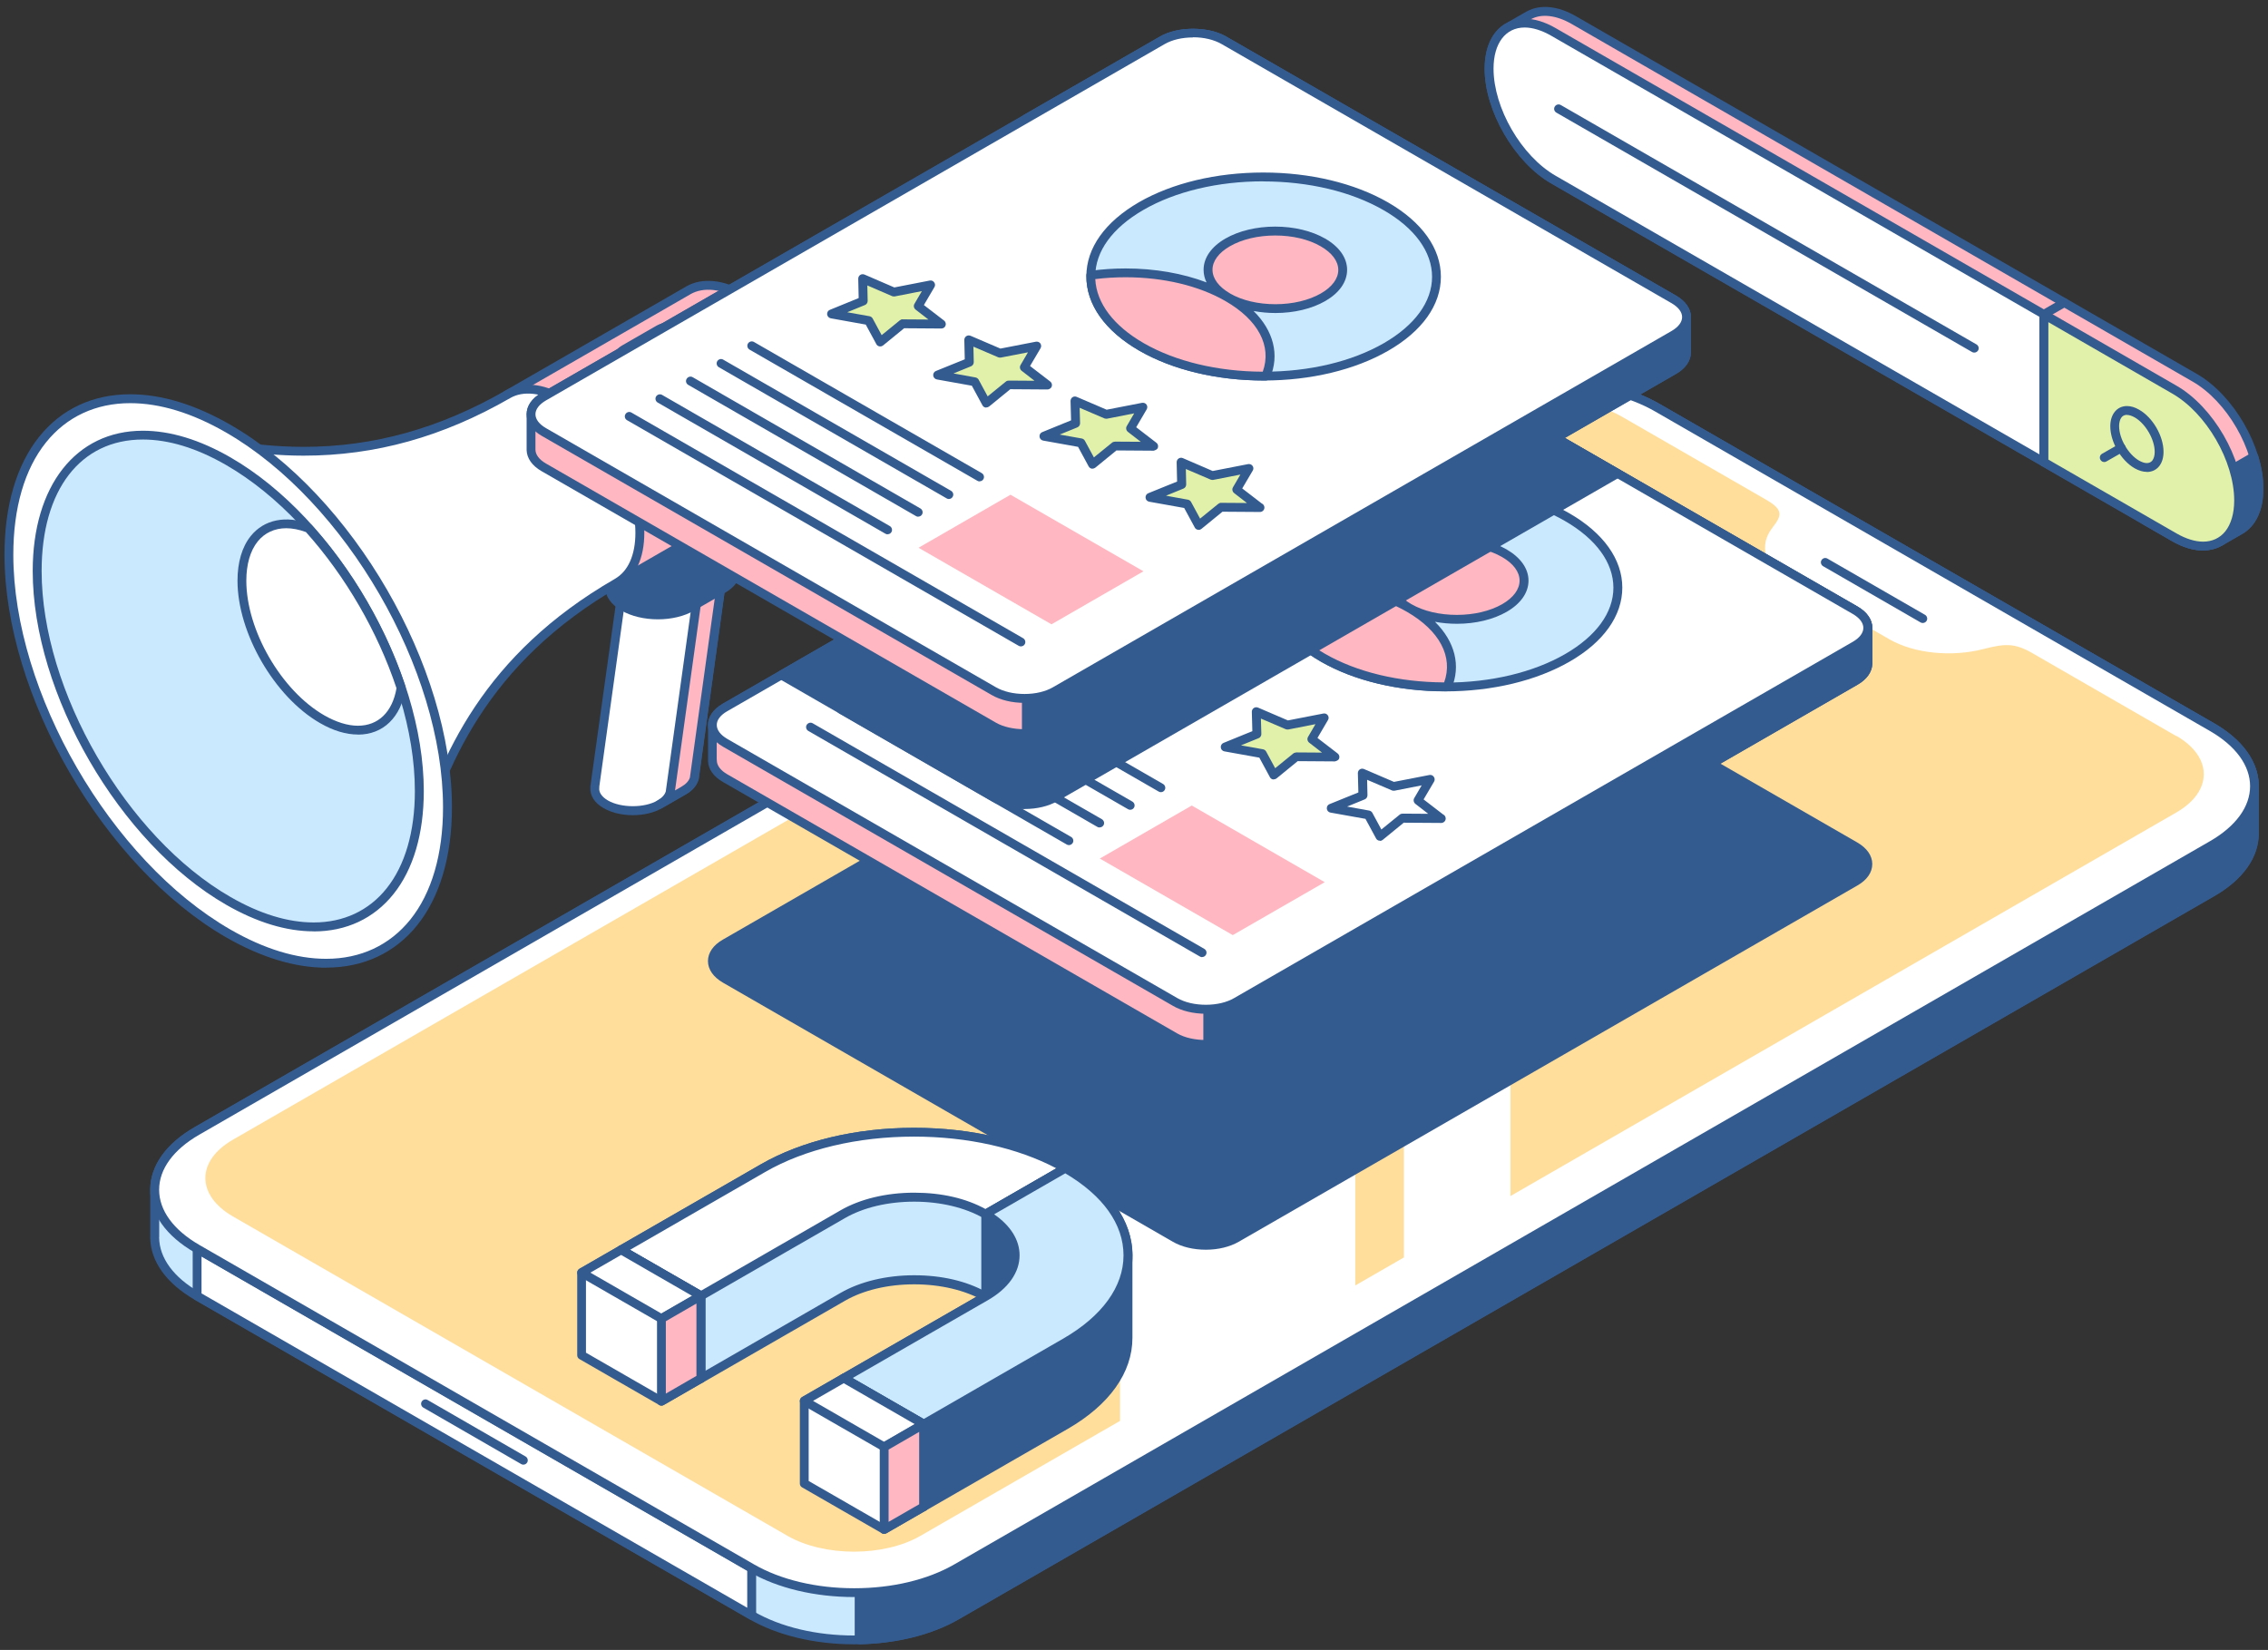 <svg width="312" height="227" viewBox="0 0 312 227" fill="none" xmlns="http://www.w3.org/2000/svg">
<rect x="0" y="0" width="312" height="227" fill="#333333" stroke="none"/>
<g clip-path="url(#clip0_4182_16575)">
<path d="M99.401 79.068C99.629 78.157 99.148 77.197 97.933 76.501C95.889 75.325 92.57 75.325 90.526 76.501L87.219 78.409C86.414 78.876 85.945 79.452 85.764 80.052L85.728 80.328C85.728 80.412 85.692 80.484 85.692 80.568L81.82 108.306H81.844C81.724 109.158 82.205 110.033 83.335 110.681C85.38 111.857 88.698 111.857 90.743 110.681L94.049 108.774C94.867 108.306 95.336 107.718 95.504 107.106L95.553 106.746C95.553 106.746 95.565 106.674 95.565 106.638L99.388 79.08L99.401 79.068Z" fill="white"/>
<path d="M87.048 112.155C85.545 112.155 84.114 111.807 83.032 111.183C81.794 110.475 81.144 109.455 81.216 108.364C81.216 108.304 81.216 108.244 81.216 108.184L85.088 80.446C85.088 80.446 85.088 80.35 85.112 80.266L85.16 79.93C85.16 79.87 85.184 79.81 85.209 79.762C85.449 79.018 86.038 78.358 86.916 77.855L90.223 75.947C92.375 74.699 96.079 74.711 98.231 75.947C99.59 76.727 100.252 77.891 100.011 79.078C100.011 79.102 100.011 79.114 100.011 79.138L96.127 107.164C96.127 107.236 96.103 107.296 96.067 107.356C95.826 108.112 95.237 108.784 94.359 109.287L91.053 111.195C89.982 111.819 88.552 112.155 87.06 112.155H87.048ZM82.443 108.208C82.443 108.208 82.443 108.316 82.443 108.364C82.347 109 82.792 109.647 83.645 110.139C85.449 111.171 88.648 111.183 90.439 110.139L93.746 108.232C94.383 107.86 94.78 107.416 94.913 106.936C94.913 106.936 94.913 106.912 94.913 106.9L98.773 79.078C98.773 79.078 98.773 78.97 98.785 78.91C98.953 78.226 98.52 77.543 97.606 77.015C95.814 75.983 92.604 75.983 90.812 77.015L87.505 78.922C86.88 79.282 86.471 79.726 86.339 80.206L86.243 80.41C86.243 80.41 86.159 80.506 86.098 80.542H86.291L82.443 108.22V108.208Z" fill="#345B8F"/>
<path d="M97.933 76.489C95.889 75.314 92.57 75.314 90.526 76.489L87.219 78.397C89.263 77.221 92.57 77.233 94.614 78.397C95.829 79.093 96.309 80.064 96.081 80.976L92.257 108.534C92.257 108.534 92.245 108.606 92.245 108.642L92.197 109.002C92.041 109.614 91.56 110.202 90.742 110.67L94.049 108.762C94.867 108.294 95.335 107.706 95.504 107.094L95.552 106.734C95.552 106.734 95.564 106.662 95.564 106.626L99.388 79.069C99.616 78.157 99.135 77.197 97.921 76.501L97.933 76.489Z" fill="#FFB7C1"/>
<path d="M90.757 111.269C90.552 111.269 90.348 111.161 90.228 110.969C90.059 110.681 90.156 110.309 90.444 110.141C91.069 109.769 91.478 109.325 91.599 108.845C91.599 108.845 91.599 108.821 91.599 108.809L95.459 80.987C95.459 80.987 95.459 80.879 95.471 80.82C95.639 80.136 95.206 79.452 94.292 78.924C92.5 77.892 89.302 77.88 87.498 78.924C87.21 79.092 86.837 78.996 86.668 78.696C86.5 78.408 86.596 78.036 86.897 77.868L90.204 75.961C92.356 74.713 96.06 74.725 98.212 75.961C99.571 76.74 100.232 77.904 99.992 79.092C99.992 79.116 99.992 79.128 99.992 79.152L96.108 107.178C96.108 107.25 96.084 107.31 96.048 107.37C95.807 108.125 95.218 108.797 94.34 109.301L91.045 111.197C90.949 111.257 90.841 111.281 90.745 111.281L90.757 111.269ZM96.709 80.999C96.709 80.999 96.709 81.035 96.709 81.059L92.861 108.749L93.751 108.233C94.388 107.861 94.785 107.418 94.917 106.938C94.917 106.938 94.917 106.914 94.917 106.902L98.777 79.08C98.777 79.08 98.777 78.972 98.789 78.912C98.958 78.228 98.525 77.544 97.611 77.016C95.879 76.021 92.825 75.973 91.009 76.896C92.476 76.908 93.847 77.256 94.905 77.868C96.264 78.648 96.925 79.812 96.685 80.999H96.709Z" fill="#345B8F"/>
<path d="M101.315 78.289V70.287C101.315 69.303 100.666 68.332 99.367 67.588C96.77 66.088 92.573 66.088 89.988 67.588L85.791 69.999C84.516 70.731 83.879 71.691 83.867 72.65V80.785C83.867 81.757 84.516 82.74 85.815 83.484C88.413 84.972 92.609 84.984 95.195 83.484L99.379 81.073C100.714 80.305 101.339 79.297 101.303 78.289H101.315Z" fill="#345B8F"/>
<path d="M90.501 85.209C88.625 85.209 86.845 84.777 85.499 84.009C84.056 83.17 83.25 82.03 83.25 80.782V72.648C83.25 72.648 83.25 72.564 83.262 72.516C83.334 71.328 84.116 70.249 85.487 69.469L89.671 67.057C92.365 65.51 96.97 65.51 99.664 67.057C101.119 67.897 101.912 69.037 101.912 70.284V78.287C101.912 78.287 101.912 78.359 101.912 78.407C101.912 79.642 101.119 80.77 99.676 81.598L95.491 84.009C94.156 84.777 92.377 85.209 90.501 85.209ZM84.465 72.744V80.77C84.465 81.562 85.054 82.342 86.112 82.954C88.433 84.285 92.569 84.297 94.878 82.954L99.075 80.542C100.145 79.918 100.722 79.126 100.698 78.311C100.698 78.263 100.698 78.215 100.71 78.167V70.284C100.71 69.493 100.121 68.713 99.063 68.113C96.742 66.769 92.605 66.769 90.284 68.113L86.088 70.525C85.054 71.112 84.477 71.88 84.465 72.66C84.465 72.696 84.465 72.72 84.465 72.756V72.744Z" fill="#345B8F"/>
<path d="M114.616 55.109C114.616 49.95 110.985 43.675 106.5 41.084C102.014 38.505 98.383 40.592 98.383 45.751C98.383 50.91 102.014 57.184 106.5 59.776C110.985 62.355 114.616 60.268 114.616 55.109Z" fill="#345B8F"/>
<path d="M110.127 61.49C108.889 61.49 107.566 61.094 106.195 60.303C101.553 57.627 97.766 51.101 97.766 45.75C97.766 41.875 99.762 39.367 102.864 39.367C104.103 39.367 105.425 39.763 106.796 40.555C111.438 43.23 115.226 49.757 115.226 55.096C115.226 57.003 114.745 58.611 113.843 59.727C112.929 60.866 111.642 61.466 110.127 61.466V61.49ZM102.864 40.591C100.471 40.591 98.98 42.571 98.98 45.75C98.98 50.705 102.479 56.763 106.796 59.247C107.963 59.919 109.105 60.267 110.115 60.267C111.257 60.267 112.207 59.823 112.881 58.983C113.614 58.071 113.999 56.727 113.999 55.108C113.999 50.153 110.5 44.094 106.183 41.623C105.017 40.951 103.862 40.591 102.852 40.591H102.864Z" fill="#345B8F"/>
<path d="M102.189 40.699C99.267 39.008 96.61 38.852 94.686 39.956L69.927 54.22C68.003 55.324 66.812 57.7 66.812 61.071C66.812 67.825 71.562 76.031 77.43 79.403C80.365 81.094 83.01 81.25 84.934 80.147L109.693 65.882C111.617 64.778 112.807 62.415 112.807 59.031C112.807 52.277 108.058 44.071 102.189 40.699Z" fill="#FFB7C1"/>
<path d="M82.172 81.456C80.585 81.456 78.889 80.94 77.122 79.921C71.097 76.453 66.203 67.983 66.203 61.061C66.203 57.57 67.418 54.954 69.618 53.682L94.353 39.442C94.353 39.442 94.401 39.406 94.425 39.394C96.59 38.17 99.5 38.446 102.494 40.161C108.518 43.629 113.412 52.099 113.412 59.021C113.412 62.513 112.198 65.128 109.997 66.4L85.238 80.664C85.238 80.664 85.214 80.676 85.19 80.688C84.3 81.192 83.278 81.456 82.16 81.456H82.172ZM94.978 40.485L70.231 54.738C68.416 55.782 67.418 58.026 67.418 61.061C67.418 67.599 72.047 75.59 77.735 78.865C79.286 79.765 80.825 80.233 82.172 80.233C83.086 80.233 83.904 80.029 84.625 79.609C84.637 79.609 84.649 79.597 84.661 79.585L109.384 65.344C111.2 64.3 112.198 62.057 112.198 59.021C112.198 52.483 107.568 44.492 101.881 41.217C99.283 39.718 96.77 39.454 94.99 40.473C94.99 40.473 94.978 40.473 94.966 40.473L94.978 40.485Z" fill="#345B8F"/>
<path d="M77.416 54.965C74.482 53.273 71.825 53.117 69.901 54.221C51.539 64.803 35.823 62.715 23.148 59.332L57.106 117.999C60.498 105.354 66.546 90.741 84.908 80.159C86.844 79.056 88.034 76.68 88.034 73.297C88.034 66.543 83.284 58.336 77.416 54.953V54.965Z" fill="white"/>
<path d="M57.107 118.61C56.891 118.61 56.686 118.49 56.578 118.31L22.62 59.643C22.5 59.427 22.512 59.163 22.668 58.971C22.824 58.779 23.077 58.695 23.305 58.755C27.682 59.931 34.368 61.479 41.763 61.479C51.407 61.479 60.51 58.935 69.589 53.705C71.765 52.445 74.687 52.709 77.718 54.448C83.742 57.928 88.636 66.386 88.636 73.308C88.636 76.787 87.434 79.391 85.257 80.662C85.245 80.662 85.221 80.686 85.209 80.698C67.016 91.184 61.087 105.521 57.696 118.166C57.636 118.406 57.432 118.586 57.191 118.61C57.167 118.61 57.143 118.61 57.107 118.61ZM24.412 60.291L56.903 116.438C60.426 103.913 66.679 89.972 84.548 79.667C84.56 79.667 84.584 79.643 84.596 79.631C86.412 78.599 87.41 76.355 87.41 73.308C87.41 66.77 82.792 58.779 77.104 55.504C74.495 54.004 71.97 53.74 70.202 54.76C60.931 60.099 51.636 62.691 41.763 62.691C34.981 62.691 28.813 61.407 24.412 60.291Z" fill="#345B8F"/>
<path d="M61.575 111.077C61.575 91.905 48.071 68.57 31.405 58.984C14.738 49.374 1.234 57.137 1.234 76.308C1.234 95.48 14.738 118.815 31.405 128.413C48.071 138.011 61.575 130.236 61.575 111.077Z" fill="white"/>
<path d="M44.88 133.139C40.564 133.139 35.922 131.723 31.088 128.951C14.289 119.258 0.617 95.647 0.617 76.307C0.617 69.601 2.265 63.998 5.379 60.099C8.445 56.272 12.774 54.244 17.909 54.244C22.226 54.244 26.867 55.66 31.701 58.443C48.512 68.125 62.172 91.736 62.172 111.063C62.172 117.77 60.525 123.373 57.41 127.272C54.344 131.099 50.003 133.127 44.88 133.127V133.139ZM17.909 55.468C13.171 55.468 9.167 57.339 6.329 60.867C3.383 64.538 1.832 69.877 1.832 76.307C1.832 95.251 15.227 118.394 31.689 127.884C36.331 130.559 40.768 131.915 44.868 131.915C49.618 131.915 53.611 130.043 56.448 126.516C59.394 122.845 60.946 117.506 60.946 111.075C60.946 92.132 47.55 68.989 31.088 59.499C26.447 56.824 22.009 55.468 17.909 55.468Z" fill="#345B8F"/>
<path d="M57.69 108.832C57.69 92.132 45.917 71.808 31.403 63.446C16.89 55.084 5.117 61.85 5.117 78.551C5.117 95.263 16.89 115.575 31.403 123.937C45.917 132.299 57.69 125.544 57.69 108.832Z" fill="#CAE9FF"/>
<path d="M43.148 128.136C39.372 128.136 35.32 126.901 31.087 124.465C16.429 116.019 4.5 95.42 4.5 78.552C4.5 66.83 10.452 59.26 19.651 59.26C23.427 59.26 27.479 60.495 31.712 62.931C46.37 71.377 58.299 91.965 58.299 108.845C58.299 114.711 56.856 119.606 54.126 123.014C51.433 126.373 47.645 128.148 43.148 128.148V128.136ZM19.651 60.471C11.066 60.471 5.727 67.394 5.727 78.552C5.727 95.036 17.379 115.167 31.712 123.409C35.752 125.737 39.6 126.913 43.16 126.913C47.26 126.913 50.735 125.293 53.176 122.234C55.726 119.054 57.072 114.411 57.072 108.833C57.072 92.348 45.42 72.229 31.099 63.975C27.058 61.647 23.211 60.471 19.651 60.471Z" fill="#345B8F"/>
<path d="M42.472 72.672C37.265 70.693 33.297 73.608 33.297 79.883C33.297 86.889 38.239 95.431 44.324 98.934C49.795 102.078 54.316 100.122 55.194 94.615C52.573 86.673 48.063 78.887 42.472 72.66V72.672Z" fill="white"/>
<path d="M49.242 101.059C47.595 101.059 45.839 100.532 44.011 99.476C37.758 95.877 32.672 87.094 32.672 79.896C32.672 77.365 33.297 75.229 34.5 73.742C36.327 71.474 39.358 70.85 42.676 72.11C42.773 72.146 42.845 72.194 42.917 72.278C48.557 78.552 53.126 86.435 55.772 94.449C55.796 94.545 55.808 94.641 55.796 94.737C55.158 98.696 52.717 101.071 49.242 101.071V101.059ZM39.382 72.674C37.77 72.674 36.412 73.31 35.45 74.497C34.428 75.769 33.886 77.641 33.886 79.896C33.886 86.711 38.696 95.025 44.612 98.42C46.224 99.344 47.823 99.848 49.23 99.848C52.044 99.848 53.98 97.964 54.545 94.689C51.96 86.927 47.547 79.296 42.087 73.202C41.137 72.854 40.224 72.674 39.358 72.674H39.382Z" fill="#345B8F"/>
<path d="M85.872 48.042C84.754 48.69 84.778 49.721 85.908 50.357C87.039 50.993 88.866 50.993 89.973 50.357L94.686 47.646C95.793 47.01 95.781 45.966 94.65 45.33C93.52 44.695 91.692 44.695 90.586 45.33L85.872 48.042Z" fill="white"/>
<path d="M87.952 51.45C87.087 51.45 86.257 51.258 85.62 50.898C84.874 50.479 84.453 49.867 84.453 49.207C84.453 48.547 84.85 47.947 85.584 47.527L90.297 44.816C91.56 44.096 93.688 44.084 94.963 44.816C95.708 45.236 96.129 45.86 96.129 46.52C96.129 47.179 95.732 47.779 94.999 48.199L90.285 50.91C89.66 51.27 88.818 51.474 87.94 51.474L87.952 51.45ZM92.618 45.452C91.969 45.452 91.331 45.596 90.898 45.848L86.185 48.559C85.86 48.751 85.668 48.979 85.668 49.183C85.668 49.387 85.872 49.627 86.221 49.831C87.123 50.335 88.794 50.335 89.684 49.831L94.398 47.119C94.722 46.927 94.915 46.7 94.915 46.508C94.915 46.291 94.71 46.052 94.362 45.86C93.917 45.608 93.279 45.464 92.63 45.464L92.618 45.452Z" fill="#345B8F"/>
<path d="M310.121 108.03C310.061 105.139 308.125 102.248 304.289 100.028L227.992 56.082C220.212 51.595 207.61 51.595 199.83 56.082L27.093 155.588C23.233 157.819 21.297 160.723 21.273 163.638V170.237C21.297 173.152 23.245 176.067 27.105 178.299L103.403 222.245C111.183 226.732 123.797 226.732 131.565 222.257L304.301 122.751C308.197 120.508 310.133 117.568 310.121 114.629V108.03Z" fill="#CAE9FF"/>
<path d="M117.512 226.228C112.077 226.228 106.966 225.004 103.106 222.785L26.809 178.839C22.901 176.583 20.724 173.56 20.664 170.321C20.664 170.297 20.664 170.273 20.664 170.249V163.65C20.664 163.65 20.664 163.59 20.664 163.554C20.724 160.315 22.901 157.304 26.785 155.072L199.533 55.554C203.381 53.335 208.479 52.123 213.903 52.123C219.326 52.123 224.448 53.347 228.296 55.566L304.594 99.513C308.442 101.732 310.618 104.719 310.726 107.923C310.726 107.959 310.738 108.007 310.738 108.043V114.641C310.738 117.94 308.574 121.012 304.606 123.291L131.869 222.797C128.021 225.016 122.923 226.228 117.512 226.228ZM21.891 170.177C21.891 170.177 21.891 170.213 21.891 170.237C21.915 173.068 23.875 175.743 27.422 177.783L103.719 221.729C107.399 223.853 112.293 225.016 117.512 225.016C122.719 225.016 127.601 223.853 131.256 221.741L304.004 122.235C307.576 120.184 309.536 117.484 309.524 114.641V108.151C309.524 108.151 309.524 108.091 309.524 108.055C309.476 105.259 307.504 102.596 303.992 100.568L227.695 56.622C224.028 54.498 219.121 53.335 213.915 53.335C208.708 53.335 203.814 54.498 200.158 56.61L27.41 156.116C23.875 158.155 21.915 160.831 21.903 163.65C21.903 163.674 21.903 163.71 21.903 163.734V170.177H21.891Z" fill="#345B8F"/>
<path d="M27.117 171.809V178.299L103.403 222.245V215.755L27.117 171.809Z" fill="white"/>
<path d="M103.406 222.855C103.298 222.855 103.202 222.831 103.106 222.771L26.808 178.825C26.616 178.717 26.508 178.513 26.508 178.297V171.806C26.508 171.59 26.628 171.386 26.808 171.278C27.001 171.17 27.229 171.17 27.422 171.278L103.719 215.224C103.911 215.332 104.02 215.536 104.02 215.752V222.243C104.02 222.459 103.899 222.663 103.719 222.771C103.623 222.819 103.527 222.855 103.418 222.855H103.406ZM27.722 177.949L102.793 221.199V216.112L27.722 172.874V177.961V177.949Z" fill="#345B8F"/>
<path d="M310.127 108.03C310.067 105.139 308.131 102.248 304.295 100.028L227.998 56.082C220.218 51.595 207.616 51.595 199.836 56.082L118.188 103.112V225.592C123.046 225.496 127.855 224.392 131.559 222.257L304.295 122.751C308.191 120.508 310.127 117.568 310.115 114.629V108.03H310.127Z" fill="#345B8F"/>
<path d="M118.191 226.202C118.035 226.202 117.879 226.142 117.758 226.034C117.638 225.914 117.578 225.758 117.578 225.602V103.121C117.578 102.905 117.698 102.702 117.879 102.594L199.527 55.564C203.375 53.344 208.474 52.133 213.897 52.133C219.32 52.133 224.443 53.356 228.29 55.576L304.588 99.522C308.436 101.742 310.612 104.729 310.721 107.932C310.721 107.968 310.733 108.016 310.733 108.052V114.651C310.733 117.95 308.568 121.021 304.6 123.301L131.864 222.807C128.22 224.906 123.362 226.118 118.203 226.226H118.191V226.202ZM118.805 103.469V224.978C123.53 224.798 127.931 223.658 131.262 221.739L304.011 122.233C307.582 120.182 309.542 117.482 309.53 114.639V108.148C309.53 108.148 309.53 108.088 309.53 108.052C309.482 105.257 307.51 102.594 303.999 100.566L227.701 56.62C224.034 54.496 219.128 53.333 213.921 53.333C208.714 53.333 203.82 54.496 200.164 56.608L118.829 103.457L118.805 103.469Z" fill="#345B8F"/>
<path d="M131.566 215.765C123.798 220.24 111.184 220.24 103.404 215.765L27.107 171.819C19.327 167.332 19.315 160.074 27.095 155.599L199.843 56.081C207.611 51.606 220.225 51.606 228.005 56.081L304.302 100.027C312.082 104.514 312.094 111.772 304.314 116.247L131.578 215.753L131.566 215.765Z" fill="white"/>
<path d="M117.512 219.726C112.077 219.726 106.966 218.502 103.106 216.282L26.809 172.336C22.841 170.057 20.664 166.985 20.664 163.686C20.664 160.399 22.841 157.328 26.797 155.06L199.533 55.554C203.381 53.335 208.479 52.123 213.903 52.123C219.326 52.123 224.448 53.347 228.296 55.566L304.594 99.513C308.55 101.792 310.738 104.863 310.738 108.163C310.738 111.462 308.562 114.521 304.606 116.789L131.869 216.294C128.021 218.514 122.923 219.726 117.5 219.726H117.512ZM213.903 53.335C208.696 53.335 203.802 54.498 200.146 56.61L27.41 156.116C23.851 158.167 21.891 160.855 21.891 163.686C21.891 166.529 23.851 169.217 27.422 171.28L103.719 215.227C107.399 217.35 112.293 218.514 117.512 218.514C122.731 218.514 127.601 217.35 131.268 215.239L304.017 115.733C307.576 113.681 309.536 110.994 309.536 108.163C309.536 105.331 307.564 102.62 304.004 100.568L227.707 56.622C224.04 54.498 219.133 53.335 213.927 53.335H213.903Z" fill="#345B8F"/>
<path d="M264.497 85.712C264.388 85.712 264.292 85.688 264.196 85.628L250.8 77.901C250.512 77.733 250.404 77.361 250.572 77.073C250.74 76.785 251.113 76.678 251.402 76.858L264.809 84.584C265.098 84.752 265.206 85.124 265.038 85.412C264.918 85.604 264.725 85.712 264.509 85.712H264.497Z" fill="#345B8F"/>
<path d="M186.439 67.861L193.125 64.009V173.005L186.439 176.856V67.861ZM299.364 101.261L279.547 89.84C277.142 88.46 275.832 88.532 272.837 89.3C268.569 90.403 263.386 89.96 259.875 87.932L246.191 80.05C242.691 78.034 241.91 75.035 243.834 72.588C245.18 70.86 245.313 70.116 242.908 68.724L223.079 57.303C218.942 54.916 212.677 54.52 207.783 56.043V164.559L299.388 111.783C304.427 108.879 304.427 104.152 299.388 101.237L299.364 101.261ZM154.081 86.504L32.029 156.809C26.99 159.712 26.99 164.439 32.029 167.354L108.326 211.301C113.377 214.204 121.59 214.216 126.628 211.301L154.081 195.488V86.492V86.504Z" fill="#FFDE9C"/>
<path d="M71.994 201.511C71.886 201.511 71.79 201.487 71.694 201.427L58.238 193.665C57.949 193.497 57.841 193.125 58.01 192.837C58.178 192.549 58.551 192.441 58.839 192.621L72.295 200.383C72.584 200.551 72.692 200.923 72.523 201.211C72.403 201.403 72.211 201.511 71.994 201.511Z" fill="#345B8F"/>
<path d="M283.983 41.624L216.511 2.765C214.094 1.373 211.894 1.229 210.295 2.129L210.259 2.141L207.445 3.761C205.857 4.684 204.859 6.652 204.859 9.447C204.859 15.062 208.816 21.889 213.698 24.696L281.169 63.555L283.983 61.935V41.612V41.624Z" fill="#FFB7C1"/>
<path d="M281.157 64.179C281.049 64.179 280.953 64.155 280.856 64.095L213.385 25.236C208.347 22.332 204.234 15.254 204.234 9.459C204.234 6.532 205.256 4.325 207.12 3.245L209.946 1.613C209.946 1.613 210.042 1.553 210.09 1.541C211.918 0.569 214.335 0.809 216.812 2.237L284.283 41.108C284.476 41.216 284.584 41.42 284.584 41.636V61.96C284.584 62.176 284.464 62.38 284.283 62.487L281.47 64.107C281.373 64.155 281.277 64.191 281.169 64.191L281.157 64.179ZM210.499 2.693L207.746 4.289C206.267 5.14 205.461 6.976 205.461 9.459C205.461 14.87 209.285 21.481 213.999 24.192L281.157 62.883L283.37 61.612V41.996L216.199 3.293C214.083 2.081 212.038 1.841 210.583 2.657C210.547 2.681 210.523 2.693 210.487 2.705L210.499 2.693Z" fill="#345B8F"/>
<path d="M213.682 4.384C208.8 1.576 204.844 3.844 204.844 9.459C204.844 15.073 208.8 21.9 213.682 24.707L281.153 63.567V43.243L213.682 4.384Z" fill="white"/>
<path d="M281.157 64.178C281.049 64.178 280.953 64.154 280.856 64.094L213.385 25.235C208.347 22.332 204.234 15.253 204.234 9.459C204.234 5.272 206.387 2.572 209.73 2.572C211.064 2.572 212.507 3.004 213.986 3.856L281.458 42.727C281.65 42.835 281.758 43.039 281.758 43.255V63.579C281.758 63.795 281.638 63.998 281.458 64.106C281.361 64.154 281.265 64.191 281.157 64.191V64.178ZM209.742 3.784C207.108 3.784 205.461 5.956 205.461 9.447C205.461 14.857 209.285 21.468 213.999 24.179L280.556 62.511V43.591L213.385 4.912C212.111 4.18 210.848 3.784 209.742 3.784Z" fill="#345B8F"/>
<path d="M271.58 48.51C271.472 48.51 271.376 48.486 271.279 48.426L214.101 15.494C213.813 15.326 213.705 14.954 213.885 14.666C214.053 14.378 214.426 14.282 214.715 14.45L271.893 47.383C272.181 47.55 272.29 47.922 272.121 48.21C272.001 48.402 271.809 48.51 271.592 48.51H271.58Z" fill="#345B8F"/>
<path d="M301.919 51.967L283.978 41.625L281.164 43.245V63.568L299.105 73.91C301.546 75.314 303.747 75.445 305.346 74.534L308.16 72.914C309.759 71.99 310.757 70.023 310.757 67.215C310.757 61.6 306.801 54.774 301.919 51.955V51.967Z" fill="#FFB7C1"/>
<path d="M303.053 75.734C301.718 75.734 300.275 75.303 298.796 74.451L280.855 64.109C280.663 64.001 280.555 63.797 280.555 63.581V43.258C280.555 43.042 280.675 42.838 280.855 42.73L283.669 41.11C283.862 41.002 284.09 41.002 284.282 41.11L302.223 51.452C307.262 54.355 311.362 61.434 311.362 67.228C311.362 70.168 310.328 72.375 308.464 73.455L305.65 75.075C305.65 75.075 305.614 75.099 305.59 75.099C304.833 75.519 303.979 75.722 303.053 75.722V75.734ZM281.769 63.233L299.41 73.395C301.538 74.619 303.594 74.847 305.049 74.019C305.061 74.019 305.085 74.007 305.097 73.995L307.863 72.399C309.342 71.547 310.16 69.724 310.16 67.228C310.16 61.818 306.336 55.207 301.622 52.496L283.982 42.334L281.769 43.606V63.233Z" fill="#345B8F"/>
<path d="M294.953 71.509L299.114 73.908C301.555 75.312 303.755 75.444 305.355 74.532L308.168 72.912C309.768 71.989 310.766 70.021 310.766 67.214C310.766 65.798 310.513 64.298 310.056 62.81L294.953 71.509Z" fill="#345B8F"/>
<path d="M303.054 75.732C301.719 75.732 300.276 75.3 298.797 74.448L294.637 72.049C294.444 71.941 294.336 71.737 294.336 71.521C294.336 71.305 294.456 71.101 294.637 70.993L309.74 62.295C309.896 62.199 310.1 62.187 310.269 62.259C310.437 62.331 310.569 62.475 310.63 62.643C311.123 64.251 311.375 65.786 311.375 67.226C311.375 70.165 310.341 72.373 308.477 73.453L305.663 75.072C305.663 75.072 305.627 75.096 305.603 75.096C304.846 75.516 303.992 75.72 303.066 75.72L303.054 75.732ZM296.164 71.521L299.41 73.393C301.539 74.616 303.595 74.844 305.05 74.016C305.062 74.016 305.086 74.004 305.098 73.993L307.864 72.397C309.343 71.545 310.161 69.722 310.161 67.226C310.161 66.122 310.004 64.959 309.68 63.735L296.176 71.521H296.164Z" fill="#345B8F"/>
<path d="M299.105 53.584L281.164 43.242V63.566L299.105 73.907C303.987 76.715 307.943 74.447 307.943 68.832C307.943 63.218 303.987 56.391 299.105 53.584Z" fill="#E1F1A9"/>
<path d="M303.069 75.734C301.722 75.734 300.291 75.302 298.812 74.45L280.871 64.109C280.679 64.001 280.57 63.797 280.57 63.581V43.257C280.57 43.041 280.691 42.837 280.871 42.729C281.063 42.621 281.292 42.621 281.484 42.729L299.425 53.071C304.464 55.974 308.564 63.053 308.564 68.848C308.564 70.911 308.047 72.639 307.073 73.862C306.087 75.086 304.704 75.734 303.069 75.734ZM281.785 63.233L299.425 73.395C300.7 74.126 301.962 74.522 303.069 74.522C304.319 74.522 305.377 74.03 306.123 73.107C306.917 72.111 307.35 70.635 307.35 68.86C307.35 63.449 303.526 56.838 298.812 54.139L281.785 44.325V63.245V63.233Z" fill="#345B8F"/>
<path d="M295.331 64.923C294.802 64.923 294.237 64.755 293.66 64.431C291.772 63.352 290.305 60.796 290.305 58.637C290.305 56.981 291.231 55.865 292.601 55.865C293.131 55.865 293.696 56.033 294.273 56.369C296.161 57.449 297.628 59.992 297.628 62.164C297.628 62.968 297.423 63.651 297.027 64.143C296.618 64.659 296.016 64.935 295.331 64.935V64.923ZM292.601 57.077C291.627 57.077 291.519 58.169 291.519 58.637C291.519 60.352 292.782 62.524 294.273 63.376C294.658 63.592 295.018 63.712 295.331 63.712C295.644 63.712 295.896 63.592 296.077 63.376C296.293 63.1 296.413 62.68 296.413 62.164C296.413 60.448 295.151 58.277 293.66 57.425C293.275 57.209 292.914 57.089 292.601 57.089V57.077Z" fill="#345B8F"/>
<path d="M289.479 63.567C289.262 63.567 289.058 63.459 288.95 63.255C288.781 62.967 288.877 62.595 289.178 62.427L291.511 61.095C291.811 60.927 292.184 61.035 292.341 61.323C292.509 61.611 292.401 61.983 292.112 62.151L289.779 63.483C289.683 63.543 289.575 63.567 289.479 63.567Z" fill="#345B8F"/>
<path d="M99.741 129.793C97.42 131.136 97.42 133.308 99.741 134.652L161.644 170.308C163.977 171.651 167.765 171.651 170.086 170.308L255.197 121.287C257.53 119.943 257.518 117.771 255.197 116.416L193.294 80.76C190.961 79.416 187.173 79.416 184.852 80.76L99.741 129.781V129.793Z" fill="#345B8F"/>
<path d="M165.884 171.939C164.176 171.939 162.565 171.555 161.351 170.848L99.447 135.192C98.124 134.424 97.391 133.368 97.391 132.228C97.391 131.089 98.112 130.033 99.435 129.277L184.546 80.256C186.975 78.852 191.16 78.852 193.601 80.256L255.505 115.912C256.827 116.68 257.561 117.724 257.561 118.875C257.561 120.027 256.84 121.071 255.517 121.827L170.405 170.848C169.191 171.543 167.591 171.939 165.896 171.939H165.884ZM189.056 80.376C187.565 80.376 186.182 80.7 185.148 81.3L100.036 130.321C99.11 130.849 98.593 131.532 98.605 132.216C98.605 132.912 99.122 133.584 100.048 134.124L161.952 169.78C162.998 170.38 164.393 170.704 165.884 170.704C167.375 170.704 168.758 170.38 169.78 169.78L254.892 120.759C255.817 120.219 256.334 119.547 256.334 118.851C256.334 118.155 255.817 117.472 254.892 116.944L192.988 81.288C191.954 80.688 190.547 80.364 189.056 80.364V80.376Z" fill="#345B8F"/>
<path d="M161.655 142.711L99.752 107.055C98.573 106.371 97.996 105.483 98.008 104.595V99.761C98.008 98.885 98.585 97.997 99.752 97.325L184.863 48.304C187.184 46.96 190.972 46.972 193.305 48.304L255.208 83.96C256.375 84.632 256.964 85.52 256.964 86.395V91.254V91.29C256.952 92.154 256.375 93.018 255.22 93.678L170.109 142.699C167.776 144.043 164 144.043 161.667 142.699L161.655 142.711Z" fill="#FFB7C1"/>
<path d="M165.887 144.334C164.192 144.334 162.581 143.95 161.354 143.242L99.451 107.586C98.152 106.842 97.43 105.81 97.406 104.695C97.406 104.659 97.406 104.623 97.406 104.599V99.764C97.406 98.624 98.128 97.568 99.451 96.8L184.562 47.779C186.991 46.376 191.176 46.376 193.617 47.779L255.52 83.435C256.855 84.203 257.577 85.259 257.577 86.399V91.234C257.577 91.234 257.577 91.306 257.577 91.33C257.541 92.445 256.819 93.477 255.532 94.209L170.421 143.23C169.206 143.926 167.607 144.31 165.9 144.31L165.887 144.334ZM98.609 104.503C98.609 104.503 98.609 104.575 98.609 104.611C98.609 105.306 99.114 105.99 100.052 106.53L161.955 142.186C164.036 143.386 167.715 143.386 169.796 142.186L254.895 93.153C255.809 92.625 256.314 91.965 256.326 91.282C256.326 91.258 256.326 91.246 256.326 91.234V86.387C256.326 85.691 255.809 85.019 254.883 84.479L192.979 48.823C190.899 47.623 187.207 47.623 185.151 48.823L100.04 97.844C99.114 98.384 98.597 99.056 98.597 99.752V104.503H98.609Z" fill="#345B8F"/>
<path d="M166.141 59.078L184.851 48.304C187.172 46.96 190.96 46.972 193.293 48.304L255.196 83.96C256.363 84.632 256.952 85.52 256.952 86.395V91.254V91.29C256.94 92.154 256.363 93.018 255.208 93.678L170.097 142.699C168.991 143.335 167.572 143.659 166.141 143.695V59.078Z" fill="#345B8F"/>
<path d="M166.14 144.322C165.984 144.322 165.828 144.262 165.719 144.154C165.599 144.034 165.539 143.878 165.539 143.722V59.081C165.539 58.865 165.659 58.661 165.84 58.553L184.55 47.779C186.979 46.376 191.164 46.376 193.605 47.779L255.509 83.435C256.843 84.203 257.565 85.259 257.565 86.399V91.234C257.565 91.234 257.565 91.306 257.565 91.33C257.529 92.445 256.807 93.477 255.521 94.209L170.409 143.23C169.279 143.878 167.764 144.262 166.164 144.298H166.152L166.14 144.322ZM166.754 59.429V143.074C167.92 142.978 168.978 142.666 169.796 142.198L254.895 93.165C255.809 92.637 256.314 91.978 256.326 91.294C256.326 91.27 256.326 91.258 256.326 91.246V86.399C256.326 85.703 255.809 85.031 254.883 84.491L192.98 48.835C190.899 47.635 187.208 47.635 185.152 48.835L166.754 59.429Z" fill="#345B8F"/>
<path d="M99.741 97.328C97.42 98.672 97.42 100.843 99.741 102.187L161.644 137.843C163.977 139.187 167.765 139.187 170.086 137.843L255.197 88.822C257.53 87.478 257.518 85.295 255.197 83.951L193.294 48.295C190.961 46.951 187.173 46.951 184.852 48.295L99.741 97.316V97.328Z" fill="white"/>
<path d="M165.884 139.475C164.176 139.475 162.565 139.091 161.351 138.383L99.447 102.727C98.124 101.959 97.391 100.903 97.391 99.763C97.391 98.624 98.112 97.568 99.435 96.812L184.546 47.791C186.975 46.387 191.16 46.387 193.601 47.791L255.505 83.447C256.827 84.215 257.561 85.259 257.561 86.41C257.561 87.562 256.84 88.606 255.517 89.362L170.405 138.383C169.191 139.079 167.591 139.475 165.896 139.475H165.884ZM189.056 47.911C187.565 47.911 186.182 48.235 185.148 48.835L100.036 97.856C99.11 98.384 98.593 99.068 98.605 99.751C98.605 100.447 99.122 101.119 100.048 101.659L161.952 137.315C162.998 137.915 164.393 138.239 165.884 138.239C167.375 138.239 168.758 137.915 169.78 137.315L254.892 88.294C255.817 87.754 256.334 87.082 256.334 86.386C256.334 85.691 255.817 85.019 254.892 84.479L192.988 48.823C191.954 48.223 190.547 47.887 189.056 47.887V47.911Z" fill="#345B8F"/>
<path d="M181.937 71.114C172.665 76.453 172.677 85.127 181.973 90.49C191.28 95.852 206.335 95.864 215.606 90.513C224.877 85.175 224.865 76.501 215.558 71.138C206.263 65.787 191.208 65.775 181.937 71.114Z" fill="#CAE9FF"/>
<path d="M198.837 95.121C192.368 95.121 186.271 93.658 181.678 91.018C176.976 88.307 174.391 84.672 174.391 80.785C174.391 76.897 176.964 73.286 181.642 70.587C186.211 67.96 192.272 66.508 198.729 66.508C205.186 66.508 211.295 67.96 215.876 70.611C220.578 73.322 223.175 76.957 223.175 80.845C223.175 84.72 220.602 88.343 215.924 91.03C211.355 93.658 205.282 95.121 198.837 95.121ZM198.729 67.719C192.488 67.719 186.644 69.111 182.255 71.643C177.974 74.114 175.617 77.353 175.617 80.785C175.617 84.216 177.986 87.479 182.291 89.963C186.704 92.506 192.584 93.91 198.837 93.91C205.078 93.91 210.922 92.518 215.311 89.987C219.592 87.515 221.949 84.276 221.949 80.857C221.949 77.413 219.568 74.15 215.263 71.667C210.85 69.123 204.982 67.731 198.717 67.731L198.729 67.719Z" fill="#345B8F"/>
<path d="M193.832 76.102C197.44 74.015 203.32 74.027 206.927 76.102C210.547 78.19 210.559 81.573 206.952 83.648C203.332 85.724 197.464 85.724 193.844 83.648C190.225 81.561 190.213 78.19 193.832 76.102ZM199.087 94.494C200.699 90.727 198.955 86.588 193.844 83.648C188.734 80.697 181.543 79.701 175.002 80.625C174.929 84.188 177.25 87.764 181.964 90.475C186.69 93.198 192.895 94.53 199.075 94.494H199.087Z" fill="#FFB7C1"/>
<path d="M198.822 95.109C192.353 95.109 186.268 93.657 181.675 91.006C176.913 88.258 174.328 84.563 174.4 80.616C174.4 80.316 174.628 80.064 174.929 80.028C176.516 79.8 178.152 79.692 179.799 79.692C183.815 79.692 187.651 80.364 190.934 81.612C190.657 81.06 190.525 80.472 190.525 79.872C190.525 78.229 191.595 76.705 193.531 75.577C195.371 74.522 197.8 73.934 200.373 73.934C202.947 73.934 205.4 74.522 207.24 75.577C209.188 76.705 210.27 78.229 210.27 79.884C210.27 81.54 209.2 83.064 207.264 84.179C205.424 85.235 202.995 85.823 200.422 85.823C199.375 85.823 198.365 85.727 197.403 85.547C200.145 88.258 201.011 91.582 199.664 94.737C199.568 94.965 199.351 95.109 199.111 95.109H198.834H198.822ZM175.626 81.156C175.795 84.455 178.128 87.562 182.276 89.95C186.653 92.469 192.461 93.861 198.666 93.885C199.941 90.37 198.053 86.771 193.531 84.167C189.876 82.056 184.982 80.892 179.787 80.892C178.392 80.892 176.985 80.976 175.626 81.144V81.156ZM194.169 83.124C195.828 84.083 198.053 84.599 200.41 84.599C202.766 84.599 204.991 84.071 206.65 83.124C208.19 82.236 209.043 81.084 209.043 79.884C209.043 78.684 208.19 77.533 206.626 76.633C204.967 75.673 202.742 75.145 200.373 75.145C198.005 75.145 195.792 75.673 194.145 76.621C192.593 77.509 191.74 78.66 191.74 79.86C191.74 81.06 192.593 82.212 194.145 83.112L194.169 83.124Z" fill="#345B8F"/>
<path d="M195.057 110.103L198.268 112.575L192.917 112.539L189.838 115.046L188.251 112.107L183.141 111.183L187.506 109.419L187.433 106.336L191.714 108.184L196.777 107.188L195.057 110.103Z" fill="white"/>
<path d="M189.837 115.66C189.837 115.66 189.753 115.66 189.717 115.66C189.536 115.624 189.38 115.516 189.296 115.348L187.841 112.66L183.019 111.797C182.755 111.749 182.55 111.533 182.526 111.257C182.502 110.981 182.646 110.729 182.899 110.633L186.867 109.025L186.795 106.374C186.795 106.17 186.891 105.966 187.059 105.858C187.228 105.738 187.456 105.726 187.649 105.81L191.761 107.574L196.631 106.626C196.872 106.578 197.112 106.674 197.244 106.878C197.389 107.07 197.401 107.334 197.28 107.538L195.838 109.985L198.519 112.049C198.735 112.145 198.88 112.361 198.88 112.612C198.88 112.948 198.603 113.224 198.266 113.224C198.266 113.224 198.242 113.224 198.23 113.224L193.108 113.188L190.198 115.564C190.09 115.648 189.957 115.696 189.813 115.696L189.837 115.66ZM185.316 110.969L188.358 111.521C188.538 111.557 188.695 111.665 188.791 111.833L190.03 114.124L192.543 112.085C192.651 111.989 192.807 111.941 192.94 111.941L196.475 111.965L194.707 110.597C194.467 110.405 194.395 110.069 194.551 109.805L195.573 108.053L191.845 108.785C191.725 108.809 191.593 108.785 191.485 108.749L188.069 107.286L188.118 109.409C188.118 109.661 187.973 109.889 187.733 109.985L185.316 110.969Z" fill="#345B8F"/>
<path d="M182.163 98.781L177.113 99.765L172.82 97.93L172.904 101.001L168.539 102.777L173.638 103.7L175.237 106.64L178.315 104.12L183.654 104.168L180.456 101.697L182.163 98.781Z" fill="#E1F1A9"/>
<path d="M175.239 107.239C175.239 107.239 175.155 107.239 175.119 107.239C174.939 107.203 174.782 107.095 174.698 106.927L173.243 104.24L168.433 103.376C168.169 103.328 167.964 103.112 167.94 102.836C167.916 102.572 168.06 102.308 168.313 102.212L172.281 100.592L172.209 97.929C172.209 97.725 172.305 97.533 172.473 97.413C172.642 97.293 172.87 97.281 173.063 97.353L177.175 99.117L182.045 98.169C182.286 98.121 182.526 98.217 182.658 98.409C182.803 98.601 182.815 98.865 182.683 99.069L181.24 101.528L184.017 103.664C184.222 103.82 184.306 104.096 184.222 104.348C184.138 104.6 183.897 104.683 183.645 104.755L178.522 104.719L175.612 107.095C175.504 107.179 175.371 107.227 175.227 107.227L175.239 107.239ZM170.718 102.548L173.748 103.088C173.928 103.124 174.085 103.232 174.181 103.4L175.42 105.691L177.933 103.652C178.041 103.568 178.149 103.556 178.33 103.52L181.865 103.544L180.097 102.176C179.857 101.984 179.785 101.648 179.941 101.384L180.963 99.633L177.235 100.364C177.115 100.388 176.983 100.364 176.875 100.328L173.459 98.865L173.52 100.988C173.52 101.24 173.375 101.48 173.135 101.564L170.718 102.548Z" fill="#345B8F"/>
<path d="M167.569 90.369L162.507 91.353L158.226 89.518L158.298 92.589L153.945 94.365L159.044 95.288L160.643 98.228L163.721 95.708L169.06 95.756L165.862 93.285L167.569 90.369Z" fill="#FFB7C1"/>
<path d="M160.642 98.826C160.642 98.826 160.558 98.826 160.522 98.826C160.341 98.79 160.185 98.683 160.101 98.515L158.646 95.827L153.836 94.963C153.571 94.915 153.367 94.7 153.331 94.424C153.307 94.148 153.451 93.896 153.703 93.8L157.672 92.192L157.612 89.529C157.612 89.325 157.708 89.121 157.876 89.013C158.044 88.893 158.273 88.881 158.465 88.953L162.578 90.716L167.448 89.769C167.688 89.733 167.917 89.817 168.061 90.008C168.205 90.201 168.205 90.464 168.085 90.668L166.642 93.116L169.42 95.263C169.624 95.419 169.709 95.695 169.624 95.947C169.54 96.199 169.264 96.355 169.047 96.355L163.925 96.319L161.015 98.695C160.906 98.778 160.762 98.826 160.63 98.826H160.642ZM156.12 94.136L159.151 94.675C159.331 94.712 159.487 94.819 159.584 94.987L160.822 97.279L163.323 95.239C163.432 95.143 163.576 95.107 163.72 95.107L167.255 95.131L165.488 93.764C165.247 93.572 165.175 93.236 165.331 92.972L166.366 91.22L162.638 91.952C162.518 91.976 162.397 91.952 162.277 91.916L158.862 90.452L158.91 92.588C158.91 92.84 158.766 93.068 158.537 93.164L156.12 94.148V94.136Z" fill="#345B8F"/>
<path d="M152.972 81.96L147.91 82.943L143.629 81.096L143.701 84.179L139.336 85.955L144.446 86.878L146.034 89.818L149.112 87.298L154.463 87.346L151.265 84.875L152.972 81.96Z" fill="#FFB7C1"/>
<path d="M146.032 90.416C146.032 90.416 145.948 90.416 145.912 90.416C145.732 90.38 145.575 90.272 145.491 90.104L144.036 87.417L139.226 86.553C138.962 86.505 138.757 86.289 138.721 86.013C138.697 85.749 138.842 85.485 139.094 85.389L143.062 83.77L142.99 81.106C142.99 80.902 143.086 80.698 143.255 80.59C143.423 80.47 143.652 80.458 143.844 80.542L147.956 82.306L152.826 81.358C153.055 81.322 153.307 81.406 153.44 81.598C153.584 81.79 153.596 82.054 153.476 82.258L152.033 84.706L154.811 86.841C155.015 86.997 155.099 87.273 155.015 87.525C154.931 87.765 154.702 87.933 154.438 87.933L149.315 87.897L146.405 90.272C146.297 90.356 146.153 90.404 146.02 90.404L146.032 90.416ZM141.511 85.725L144.553 86.277C144.734 86.313 144.89 86.421 144.986 86.589L146.225 88.881L148.726 86.841C148.834 86.745 149.003 86.685 149.123 86.709L152.658 86.733L150.89 85.365C150.65 85.173 150.578 84.838 150.734 84.573L151.756 82.822L148.029 83.554C147.908 83.578 147.776 83.554 147.668 83.518L144.253 82.054L144.313 84.178C144.313 84.43 144.169 84.657 143.928 84.754L141.511 85.737V85.725Z" fill="#345B8F"/>
<path d="M165.371 131.687C165.262 131.687 165.166 131.663 165.07 131.603L111.199 100.566C110.91 100.398 110.802 100.026 110.97 99.738C111.139 99.45 111.512 99.342 111.8 99.51L165.671 130.547C165.96 130.715 166.068 131.087 165.888 131.375C165.779 131.567 165.575 131.675 165.359 131.675L165.371 131.687ZM147.045 116.271C146.937 116.271 146.84 116.247 146.744 116.187L115.42 98.143C115.131 97.975 115.023 97.603 115.191 97.315C115.359 97.027 115.732 96.919 116.021 97.099L147.345 115.143C147.634 115.311 147.742 115.683 147.574 115.971C147.454 116.163 147.261 116.271 147.045 116.271ZM151.254 113.847C151.145 113.847 151.049 113.823 150.953 113.763L119.628 95.707C119.34 95.539 119.231 95.167 119.412 94.879C119.58 94.591 119.953 94.484 120.242 94.663L151.578 112.707C151.867 112.875 151.975 113.247 151.807 113.535C151.686 113.727 151.494 113.835 151.278 113.835L151.254 113.847ZM155.474 111.412C155.366 111.412 155.27 111.388 155.174 111.328L123.837 93.284C123.548 93.116 123.44 92.744 123.609 92.456C123.777 92.168 124.15 92.06 124.438 92.24L155.775 110.284C156.063 110.452 156.172 110.824 156.003 111.112C155.895 111.304 155.691 111.412 155.474 111.412ZM159.695 108.988C159.587 108.988 159.491 108.964 159.394 108.904L128.058 90.86C127.769 90.692 127.661 90.32 127.829 90.032C127.998 89.745 128.37 89.636 128.659 89.817L159.996 107.86C160.284 108.028 160.392 108.4 160.224 108.688C160.116 108.88 159.911 108.988 159.695 108.988Z" fill="#345B8F"/>
<path d="M151.297 118.121L169.587 128.654L182.237 121.372L163.947 110.826L151.297 118.121Z" fill="#FFB7C1"/>
<path d="M145.138 109.709L222.494 65.151L193.274 48.318C190.941 46.975 187.153 46.975 184.832 48.318L107.477 92.876L136.697 109.709C139.03 111.052 142.817 111.052 145.138 109.709Z" fill="#345B8F"/>
<path d="M140.937 111.317C139.23 111.317 137.618 110.933 136.404 110.225L107.183 93.393C106.991 93.285 106.883 93.081 106.883 92.865C106.883 92.649 107.003 92.445 107.183 92.337L184.539 47.779C186.968 46.376 191.153 46.376 193.594 47.779L222.814 64.612C223.006 64.719 223.115 64.924 223.115 65.139C223.115 65.355 222.994 65.559 222.814 65.667L145.458 110.225C144.244 110.921 142.645 111.305 140.949 111.305L140.937 111.317ZM108.711 92.865L137.017 109.17C139.097 110.357 142.789 110.369 144.845 109.17L221.287 65.139L192.98 48.835C190.9 47.635 187.221 47.635 185.152 48.835L108.711 92.865Z" fill="#345B8F"/>
<path d="M136.702 99.953L74.799 64.297C73.62 63.614 73.043 62.726 73.055 61.838V57.003C73.055 56.127 73.632 55.239 74.799 54.568L159.898 5.535C162.219 4.191 166.007 4.203 168.339 5.535L230.243 41.191C231.409 41.862 231.999 42.75 231.999 43.626V48.485V48.521C231.987 49.385 231.409 50.248 230.255 50.908L145.156 99.929C142.823 101.273 139.047 101.273 136.714 99.929L136.702 99.953Z" fill="#FFB7C1"/>
<path d="M140.939 101.574C139.243 101.574 137.62 101.19 136.405 100.482L74.502 64.826C73.203 64.082 72.481 63.051 72.445 61.935C72.445 61.899 72.445 61.863 72.445 61.839V57.004C72.445 55.852 73.167 54.808 74.49 54.041L159.601 5.02C162.03 3.616 166.215 3.616 168.656 5.02L230.559 40.676C231.882 41.443 232.616 42.499 232.616 43.639V48.474C232.616 48.474 232.616 48.546 232.616 48.57C232.58 49.686 231.858 50.705 230.571 51.449L145.472 100.47C144.257 101.178 142.658 101.562 140.951 101.562L140.939 101.574ZM73.66 61.743C73.66 61.743 73.66 61.815 73.66 61.851C73.66 62.547 74.165 63.23 75.103 63.77L137.006 99.427C139.087 100.626 142.766 100.626 144.835 99.427L229.946 50.405C230.86 49.877 231.365 49.218 231.377 48.534C231.377 48.522 231.377 48.498 231.377 48.486V43.639C231.377 42.943 230.86 42.271 229.934 41.731L168.03 6.075C165.95 4.876 162.259 4.876 160.202 6.075L75.103 55.096C74.177 55.636 73.66 56.308 73.66 57.004V61.755V61.743Z" fill="#345B8F"/>
<path d="M141.188 16.308L159.898 5.535C162.219 4.191 166.007 4.203 168.339 5.535L230.243 41.191C231.41 41.862 231.999 42.75 231.999 43.626V48.485V48.521C231.987 49.385 231.41 50.248 230.255 50.908L145.156 99.929C144.049 100.565 142.63 100.889 141.2 100.925V16.308H141.188Z" fill="#345B8F"/>
<path d="M141.187 101.562C141.031 101.562 140.875 101.502 140.766 101.394C140.646 101.274 140.586 101.118 140.586 100.962V16.309C140.586 16.093 140.706 15.889 140.887 15.781L159.597 5.008C162.026 3.604 166.211 3.604 168.652 5.008L230.556 40.664C231.878 41.432 232.612 42.487 232.612 43.627V48.462C232.612 48.462 232.612 48.534 232.612 48.558C232.576 49.674 231.854 50.694 230.568 51.438L145.468 100.459C144.338 101.106 142.823 101.49 141.223 101.526H141.211L141.187 101.562ZM141.8 16.669V100.315C142.967 100.207 144.025 99.907 144.843 99.439L229.954 50.418C230.868 49.89 231.373 49.23 231.385 48.546C231.385 48.534 231.385 48.51 231.385 48.498V43.651C231.385 42.955 230.868 42.283 229.942 41.744L168.039 6.088C165.958 4.888 162.267 4.888 160.21 6.088L141.8 16.681V16.669Z" fill="#345B8F"/>
<path d="M74.787 54.569C72.467 55.912 72.467 58.084 74.787 59.427L136.691 95.083C139.024 96.427 142.812 96.427 145.133 95.083L230.244 46.062C232.577 44.719 232.565 42.535 230.244 41.191L168.34 5.547C166.008 4.204 162.232 4.192 159.899 5.547L74.787 54.569Z" fill="white"/>
<path d="M140.939 96.703C139.231 96.703 137.62 96.319 136.405 95.611L74.502 59.955C73.179 59.188 72.445 58.144 72.445 56.992C72.445 55.852 73.167 54.796 74.49 54.041L159.601 5.02C162.03 3.616 166.215 3.616 168.656 5.02L230.559 40.676C231.882 41.443 232.616 42.487 232.616 43.639C232.616 44.791 231.882 45.834 230.571 46.59L145.46 95.611C144.245 96.307 142.646 96.691 140.951 96.691L140.939 96.703ZM164.11 5.152C162.619 5.152 161.236 5.475 160.202 6.075L75.103 55.096C74.177 55.636 73.66 56.308 73.66 56.992C73.66 57.688 74.177 58.36 75.103 58.9L137.006 94.555C138.053 95.155 139.448 95.479 140.939 95.479C142.43 95.479 143.813 95.155 144.847 94.555L229.958 45.535C230.884 44.995 231.401 44.323 231.401 43.627C231.401 42.931 230.884 42.259 229.958 41.719L168.055 6.063C167.008 5.463 165.626 5.128 164.122 5.128L164.11 5.152Z" fill="#345B8F"/>
<path d="M156.999 28.342C147.728 33.681 147.74 42.355 157.035 47.718C166.33 53.081 181.397 53.081 190.668 47.742C199.94 42.403 199.928 33.729 190.62 28.366C181.325 23.015 166.27 23.003 156.987 28.342H156.999Z" fill="#CAE9FF"/>
<path d="M173.892 52.35C167.422 52.35 161.326 50.886 156.732 48.247C152.031 45.535 149.445 41.912 149.445 38.013C149.445 34.114 152.019 30.515 156.696 27.815C161.266 25.188 167.326 23.736 173.784 23.736C180.241 23.736 186.337 25.2 190.931 27.839C195.633 30.551 198.218 34.186 198.218 38.073C198.218 41.96 195.645 45.571 190.967 48.259C186.398 50.886 180.325 52.35 173.88 52.35H173.892ZM173.784 24.948C167.543 24.948 161.699 26.34 157.31 28.871C153.029 31.343 150.672 34.582 150.672 38.013C150.672 41.444 153.041 44.708 157.346 47.191C161.759 49.734 167.639 51.138 173.892 51.138C180.133 51.138 185.977 49.746 190.366 47.215C194.647 44.744 197.003 41.504 197.003 38.085C197.003 34.666 194.635 31.379 190.318 28.907C185.905 26.364 180.024 24.96 173.771 24.96L173.784 24.948Z" fill="#345B8F"/>
<path d="M168.895 33.333C172.502 31.245 178.383 31.257 181.99 33.333C185.609 35.42 185.621 38.803 182.014 40.879C178.395 42.967 172.526 42.955 168.907 40.879C165.288 38.791 165.276 35.42 168.895 33.333ZM174.15 51.724C175.761 47.957 174.03 43.818 168.907 40.879C163.796 37.94 156.606 36.932 150.064 37.856C149.992 41.419 152.313 44.994 157.039 47.705C161.764 50.429 167.969 51.761 174.15 51.724Z" fill="#FFB7C1"/>
<path d="M173.869 52.351C167.4 52.351 161.315 50.899 156.722 48.248C151.96 45.501 149.375 41.817 149.447 37.858C149.447 37.558 149.675 37.306 149.976 37.27C151.563 37.042 153.211 36.934 154.846 36.934C158.862 36.934 162.698 37.606 165.981 38.854C165.704 38.302 165.572 37.714 165.572 37.114C165.572 35.471 166.642 33.935 168.578 32.819C170.418 31.764 172.847 31.176 175.42 31.176C177.994 31.176 180.447 31.764 182.287 32.819C184.235 33.935 185.317 35.471 185.317 37.126C185.317 38.782 184.247 40.306 182.311 41.422C180.471 42.477 178.042 43.065 175.468 43.065C174.422 43.065 173.412 42.969 172.45 42.789C175.192 45.501 176.058 48.824 174.711 51.979C174.615 52.207 174.398 52.351 174.158 52.351H173.881H173.869ZM150.673 38.41C150.842 41.709 153.187 44.817 157.323 47.204C161.7 49.724 167.508 51.115 173.713 51.139C174.987 47.624 173.1 44.025 168.578 41.422C164.923 39.31 160.029 38.146 154.834 38.146C153.439 38.146 152.032 38.23 150.673 38.398V38.41ZM169.216 40.378C170.875 41.337 173.1 41.853 175.456 41.853C177.813 41.853 180.038 41.325 181.697 40.378C183.248 39.49 184.102 38.338 184.102 37.138C184.102 35.939 183.249 34.787 181.685 33.887C180.026 32.927 177.801 32.4 175.432 32.4C173.064 32.4 170.851 32.927 169.204 33.875C167.652 34.763 166.799 35.915 166.799 37.114C166.799 38.314 167.652 39.466 169.204 40.366C169.204 40.366 169.204 40.366 169.216 40.366V40.378Z" fill="#345B8F"/>
<path d="M170.12 67.345L173.318 69.817L167.979 69.769L164.901 72.276L163.302 69.337L158.203 68.425L162.568 66.649L162.484 63.578L166.777 65.414L171.827 64.43L170.12 67.345Z" fill="#E1F1A9"/>
<path d="M164.9 72.887C164.9 72.887 164.815 72.887 164.779 72.887C164.599 72.851 164.443 72.743 164.359 72.575L162.904 69.888L158.082 69.024C157.817 68.976 157.613 68.76 157.589 68.484C157.564 68.22 157.709 67.956 157.961 67.86L161.929 66.252L161.869 63.601C161.869 63.397 161.966 63.193 162.134 63.085C162.302 62.965 162.531 62.953 162.711 63.025L166.824 64.801L171.694 63.853C171.934 63.817 172.175 63.901 172.307 64.093C172.451 64.285 172.463 64.549 172.331 64.753L170.888 67.2L173.57 69.264C173.786 69.36 173.942 69.576 173.942 69.828C173.942 70.163 173.666 70.439 173.329 70.439H173.293L168.17 70.403L165.26 72.779C165.152 72.863 165.008 72.911 164.876 72.911L164.9 72.887ZM160.378 68.196L163.421 68.748C163.601 68.784 163.757 68.892 163.853 69.06L165.092 71.351L167.605 69.312C167.713 69.228 167.858 69.168 168.002 69.18L171.537 69.204L169.77 67.836C169.529 67.644 169.457 67.308 169.613 67.044L170.635 65.293L166.908 66.024C166.788 66.048 166.667 66.024 166.547 65.988L163.132 64.525L163.18 66.648C163.18 66.9 163.036 67.128 162.795 67.224L160.378 68.208V68.196Z" fill="#345B8F"/>
<path d="M157.226 56.02L152.163 57.004L147.882 55.168L147.955 58.239L143.602 60.015L148.7 60.927L150.299 63.866L153.378 61.359L158.717 61.407L155.518 58.935L157.226 56.02Z" fill="#E1F1A9"/>
<path d="M150.302 64.479C150.302 64.479 150.217 64.479 150.181 64.479C150.001 64.443 149.857 64.335 149.761 64.167L148.306 61.479L143.496 60.616C143.231 60.568 143.027 60.352 143.003 60.076C142.979 59.8 143.123 59.548 143.375 59.452L147.344 57.832L147.271 55.169C147.271 54.965 147.368 54.761 147.536 54.653C147.704 54.533 147.933 54.521 148.125 54.605L152.238 56.368L157.108 55.421C157.348 55.385 157.577 55.469 157.721 55.661C157.853 55.853 157.865 56.117 157.745 56.321L156.302 58.78L159.08 60.916C159.284 61.072 159.368 61.347 159.284 61.599C159.2 61.851 158.947 61.935 158.707 62.007L153.584 61.971L150.674 64.347C150.566 64.431 150.422 64.479 150.29 64.479H150.302ZM145.78 59.788L148.811 60.328C148.991 60.364 149.147 60.472 149.243 60.64L150.482 62.931L152.995 60.892C153.103 60.795 153.272 60.783 153.392 60.76L156.927 60.783L155.16 59.416C154.919 59.224 154.847 58.888 155.003 58.624L156.025 56.872L152.298 57.604C152.178 57.628 152.057 57.604 151.937 57.568L148.522 56.105L148.582 58.228C148.582 58.48 148.438 58.708 148.197 58.804L145.78 59.788Z" fill="#345B8F"/>
<path d="M142.628 47.612L137.566 48.596L133.273 46.748L133.357 49.831L128.992 51.607L134.103 52.519L135.69 55.458L138.768 52.951L144.119 52.999L140.909 50.527L142.628 47.612Z" fill="#E1F1A9"/>
<path d="M135.689 56.069C135.689 56.069 135.605 56.069 135.568 56.069C135.388 56.033 135.232 55.925 135.148 55.757L133.693 53.069L128.883 52.206C128.618 52.158 128.414 51.942 128.378 51.666C128.354 51.402 128.498 51.138 128.75 51.042L132.719 49.434L132.658 46.771C132.658 46.567 132.755 46.363 132.923 46.255C133.091 46.135 133.32 46.123 133.512 46.195L137.625 47.959L142.507 47.011C142.747 46.975 142.976 47.059 143.12 47.251C143.252 47.443 143.264 47.707 143.144 47.91L141.701 50.358L144.479 52.493C144.683 52.65 144.767 52.925 144.683 53.177C144.599 53.429 144.31 53.585 144.106 53.585L138.983 53.549L136.073 55.925C135.965 56.009 135.821 56.057 135.689 56.057V56.069ZM131.167 51.378L134.198 51.93C134.378 51.966 134.534 52.074 134.63 52.242L135.869 54.533L138.382 52.493C138.49 52.398 138.623 52.362 138.779 52.362L142.314 52.386L140.547 51.018C140.306 50.826 140.234 50.49 140.39 50.226L141.412 48.474L137.685 49.194C137.565 49.218 137.432 49.194 137.324 49.158L133.909 47.695L133.957 49.818C133.957 50.07 133.813 50.298 133.584 50.394L131.167 51.378Z" fill="#345B8F"/>
<path d="M128.023 39.202L122.972 40.185L118.679 38.338L118.763 41.421L114.398 43.197L119.497 44.109L121.096 47.048L124.175 44.541L129.526 44.589L126.315 42.117L128.023 39.202Z" fill="#E1F1A9"/>
<path d="M121.095 47.657C121.095 47.657 121.011 47.657 120.975 47.657C120.794 47.621 120.638 47.513 120.554 47.345L119.099 44.658L114.289 43.794C114.024 43.746 113.82 43.53 113.784 43.254C113.76 42.99 113.904 42.726 114.157 42.63L118.125 41.01L118.065 38.347C118.065 38.143 118.161 37.939 118.329 37.831C118.498 37.711 118.726 37.699 118.918 37.771L123.031 39.547L127.901 38.599C128.141 38.551 128.382 38.647 128.514 38.851C128.659 39.043 128.671 39.307 128.538 39.511L127.095 41.97L129.873 44.106C130.077 44.262 130.162 44.538 130.077 44.789C129.993 45.041 129.765 45.197 129.5 45.197L124.378 45.161L121.468 47.537C121.359 47.621 121.227 47.669 121.083 47.669L121.095 47.657ZM116.574 42.966L119.616 43.506C119.796 43.542 119.953 43.65 120.049 43.818L121.287 46.109L123.788 44.07C123.897 43.986 124.053 43.902 124.185 43.938L127.721 43.962L125.953 42.594C125.712 42.402 125.64 42.066 125.797 41.802L126.819 40.051L123.091 40.782C122.971 40.806 122.839 40.782 122.73 40.746L119.315 39.271L119.363 41.394C119.363 41.646 119.219 41.874 118.979 41.97L116.562 42.954L116.574 42.966Z" fill="#345B8F"/>
<path d="M140.429 88.931C140.321 88.931 140.225 88.907 140.129 88.847L86.258 57.81C85.969 57.642 85.861 57.27 86.041 56.982C86.21 56.694 86.582 56.586 86.871 56.766L140.742 87.803C141.031 87.971 141.139 88.343 140.971 88.631C140.862 88.823 140.658 88.931 140.442 88.931H140.429ZM122.104 73.514C121.995 73.514 121.899 73.49 121.803 73.43L90.478 55.386C90.19 55.218 90.082 54.847 90.25 54.559C90.418 54.271 90.791 54.163 91.08 54.331L122.404 72.375C122.693 72.543 122.801 72.915 122.633 73.203C122.525 73.394 122.32 73.502 122.104 73.502V73.514ZM126.312 71.091C126.204 71.091 126.108 71.067 126.012 71.007L94.675 52.951C94.386 52.783 94.278 52.411 94.459 52.123C94.627 51.835 95 51.727 95.288 51.895L126.613 69.951C126.902 70.119 127.01 70.491 126.841 70.779C126.733 70.971 126.529 71.079 126.312 71.079V71.091ZM130.533 68.656C130.425 68.656 130.329 68.632 130.232 68.572L98.896 50.528C98.607 50.36 98.499 49.988 98.667 49.7C98.836 49.412 99.209 49.304 99.497 49.484L130.834 67.528C131.122 67.696 131.231 68.068 131.05 68.356C130.942 68.548 130.737 68.656 130.521 68.656H130.533ZM134.754 66.232C134.646 66.232 134.549 66.208 134.453 66.148L103.117 48.104C102.828 47.936 102.72 47.564 102.888 47.276C103.056 46.988 103.429 46.88 103.718 47.048L135.054 65.092C135.343 65.26 135.451 65.632 135.283 65.92C135.175 66.112 134.97 66.22 134.754 66.22V66.232Z" fill="#345B8F"/>
<path d="M126.359 75.361L144.649 85.894L157.299 78.6L139.009 68.066L126.359 75.361Z" fill="#FFB7C1"/>
<path d="M104.958 160.71L85.43 171.963V183.325L96.42 189.647L115.949 178.406C121.36 175.286 130.174 175.286 135.597 178.406L146.564 172.083V160.722C135.092 154.111 116.418 154.099 104.958 160.71Z" fill="#CAE9FF"/>
<path d="M96.42 190.258C96.312 190.258 96.204 190.234 96.119 190.174L85.129 183.852C84.936 183.744 84.828 183.54 84.828 183.324V171.962C84.828 171.746 84.948 171.542 85.129 171.434L104.657 160.193C110.285 156.954 117.776 155.166 125.749 155.166C133.721 155.166 141.236 156.954 146.876 160.217C147.068 160.325 147.177 160.529 147.177 160.745V172.106C147.177 172.322 147.056 172.526 146.876 172.634L135.909 178.957C135.717 179.065 135.489 179.065 135.296 178.957C132.759 177.505 129.38 176.701 125.761 176.701C122.141 176.701 118.774 177.505 116.249 178.957L96.721 190.198C96.624 190.246 96.516 190.282 96.42 190.282V190.258ZM86.043 182.976L96.42 188.95L115.636 177.877C118.341 176.317 121.937 175.453 125.761 175.453C129.584 175.453 132.915 176.257 135.585 177.709L145.95 171.734V161.081C140.515 158.045 133.36 156.366 125.737 156.366C118.113 156.366 110.705 158.093 105.258 161.237L86.043 172.31V182.964V182.976Z" fill="#345B8F"/>
<path d="M135.597 167.044L146.564 160.722C135.092 154.111 116.418 154.099 104.958 160.71L85.43 171.963L96.42 178.286L115.949 167.032C121.36 163.913 130.174 163.913 135.597 167.032V167.044Z" fill="white"/>
<path d="M96.42 178.897C96.312 178.897 96.204 178.873 96.119 178.813L85.129 172.49C84.936 172.382 84.828 172.178 84.828 171.962C84.828 171.746 84.948 171.542 85.129 171.434L104.657 160.193C110.285 156.954 117.776 155.166 125.749 155.166C133.721 155.166 141.236 156.954 146.876 160.217C147.068 160.325 147.177 160.529 147.177 160.745C147.177 160.961 147.056 161.165 146.876 161.273L135.909 167.595C135.717 167.703 135.489 167.703 135.296 167.595C132.759 166.144 129.38 165.328 125.761 165.328C122.141 165.328 118.774 166.132 116.249 167.583L96.721 178.825C96.624 178.873 96.516 178.909 96.42 178.909V178.897ZM86.656 171.962L96.42 177.589L115.636 166.515C118.341 164.956 121.937 164.092 125.761 164.092C129.584 164.092 132.915 164.884 135.585 166.348L145.325 160.745C139.974 157.925 133.072 156.378 125.737 156.378C117.981 156.378 110.705 158.105 105.258 161.249L86.644 171.974L86.656 171.962Z" fill="#345B8F"/>
<path d="M155.171 183.983V172.706V172.67C155.147 168.339 152.285 164.02 146.561 160.721L135.594 167.043V178.369L116.078 189.61V200.972L127.069 207.294L146.597 196.053C152.369 192.73 155.219 188.351 155.183 183.983H155.171Z" fill="#345B8F"/>
<path d="M127.056 207.908C126.948 207.908 126.84 207.884 126.756 207.824L115.777 201.501C115.585 201.393 115.477 201.189 115.477 200.973V189.612C115.477 189.396 115.597 189.192 115.777 189.084L134.993 178.022V167.045C134.993 166.829 135.113 166.625 135.293 166.517L146.26 160.194C146.452 160.086 146.681 160.086 146.873 160.194C152.573 163.482 155.736 167.885 155.784 172.6C155.784 172.623 155.784 172.647 155.784 172.671V183.985C155.784 183.985 155.784 184.045 155.784 184.069C155.784 188.832 152.633 193.271 146.897 196.582L127.369 207.824C127.273 207.884 127.165 207.908 127.068 207.908H127.056ZM116.679 200.625L127.056 206.6L146.272 195.526C151.647 192.431 154.593 188.328 154.557 183.997C154.557 183.961 154.557 183.937 154.557 183.901V172.743C154.557 172.743 154.557 172.707 154.557 172.683C154.533 168.472 151.695 164.489 146.549 161.43L136.195 167.405V178.382C136.195 178.598 136.075 178.802 135.895 178.91L116.691 189.972V200.625H116.679Z" fill="#345B8F"/>
<path d="M146.581 184.691C158.041 178.093 158.041 167.331 146.557 160.721L135.591 167.043C141.014 170.163 141.014 175.249 135.591 178.357L116.062 189.598L127.053 195.921L146.581 184.679V184.691Z" fill="#CAE9FF"/>
<path d="M127.056 196.546C126.948 196.546 126.84 196.522 126.756 196.462L115.777 190.139C115.585 190.031 115.477 189.827 115.477 189.611C115.477 189.395 115.597 189.191 115.777 189.084L135.305 177.842C137.722 176.45 139.057 174.627 139.057 172.719C139.057 170.812 137.722 168.976 135.293 167.584C135.101 167.476 134.993 167.272 134.993 167.056C134.993 166.84 135.113 166.637 135.293 166.529L146.26 160.206C146.452 160.098 146.681 160.098 146.873 160.206C152.621 163.517 155.796 167.968 155.796 172.731C155.796 177.494 152.633 181.921 146.897 185.232L127.369 196.474C127.273 196.522 127.165 196.558 127.068 196.558L127.056 196.546ZM117.292 189.611L127.056 195.238L146.272 184.165C151.611 181.081 154.557 177.026 154.557 172.719C154.557 168.412 151.719 164.489 146.549 161.43L136.76 167.068C139.021 168.628 140.26 170.596 140.26 172.707C140.26 175.071 138.708 177.266 135.895 178.886L117.28 189.599L117.292 189.611Z" fill="#345B8F"/>
<path d="M116.076 189.611L110.641 192.743V204.104L121.619 210.427L127.054 207.295V195.934L116.076 189.611Z" fill="white"/>
<path d="M121.623 211.038C121.515 211.038 121.407 211.014 121.323 210.954L110.332 204.631C110.139 204.523 110.031 204.32 110.031 204.104V192.742C110.031 192.526 110.151 192.322 110.332 192.214L115.767 189.083C115.959 188.975 116.188 188.975 116.38 189.083L127.371 195.406C127.563 195.514 127.672 195.717 127.672 195.933V207.295C127.672 207.511 127.551 207.715 127.371 207.823L121.936 210.954C121.84 211.002 121.731 211.038 121.635 211.038H121.623ZM111.246 203.756L121.623 209.73L126.445 206.947V196.293L116.068 190.319L111.246 193.102V203.756Z" fill="#345B8F"/>
<path d="M116.076 189.611L110.641 192.743L121.619 199.065L127.054 195.934L116.076 189.611Z" fill="white"/>
<path d="M121.623 199.677C121.515 199.677 121.407 199.653 121.323 199.593L110.332 193.27C110.139 193.162 110.031 192.958 110.031 192.742C110.031 192.526 110.151 192.322 110.332 192.214L115.767 189.083C115.959 188.975 116.188 188.975 116.38 189.083L127.371 195.406C127.563 195.514 127.672 195.717 127.672 195.933C127.672 196.149 127.551 196.353 127.371 196.461L121.936 199.593C121.84 199.641 121.731 199.677 121.635 199.677H121.623ZM111.859 192.742L121.623 198.369L125.832 195.933L116.068 190.307L111.859 192.73V192.742Z" fill="#345B8F"/>
<path d="M121.625 199.065V210.426L127.06 207.295V195.934L121.625 199.065Z" fill="#FFB7C1"/>
<path d="M121.625 211.04C121.516 211.04 121.408 211.016 121.324 210.956C121.132 210.848 121.023 210.644 121.023 210.428V199.066C121.023 198.85 121.144 198.646 121.324 198.538L126.759 195.407C126.952 195.299 127.18 195.299 127.373 195.407C127.565 195.515 127.673 195.719 127.673 195.935V207.297C127.673 207.512 127.553 207.716 127.373 207.824L121.937 210.956C121.841 211.004 121.733 211.04 121.637 211.04H121.625ZM122.238 199.426V209.384L126.447 206.961V197.003L122.238 199.438V199.426Z" fill="#345B8F"/>
<path d="M85.427 171.951L79.992 175.094V186.456L90.983 192.779L96.418 189.647V178.286L85.427 171.951Z" fill="white"/>
<path d="M90.986 193.39C90.878 193.39 90.782 193.366 90.686 193.306L79.707 186.983C79.514 186.875 79.406 186.671 79.406 186.455V175.094C79.406 174.878 79.526 174.674 79.707 174.566L85.142 171.434C85.335 171.327 85.563 171.327 85.755 171.434L96.746 177.757C96.938 177.865 97.047 178.069 97.047 178.285V189.646C97.047 189.862 96.926 190.066 96.746 190.174L91.311 193.306C91.215 193.366 91.106 193.39 91.01 193.39H90.986ZM80.609 186.107L90.986 192.082L95.808 189.299V178.645L85.431 172.67L80.609 175.454V186.107Z" fill="#345B8F"/>
<path d="M85.427 171.951L79.992 175.094L90.983 181.417L96.418 178.286L85.427 171.951Z" fill="white"/>
<path d="M90.986 182.028C90.878 182.028 90.782 182.004 90.686 181.944L79.707 175.622C79.514 175.514 79.406 175.31 79.406 175.094C79.406 174.878 79.526 174.674 79.707 174.566L85.142 171.434C85.335 171.327 85.563 171.327 85.755 171.434L96.746 177.757C96.938 177.865 97.047 178.069 97.047 178.285C97.047 178.501 96.926 178.705 96.746 178.813L91.311 181.944C91.215 182.004 91.106 182.028 91.01 182.028H90.986ZM81.222 175.094L90.986 180.72L95.207 178.285L85.443 172.658L81.234 175.082L81.222 175.094Z" fill="#345B8F"/>
<path d="M90.984 181.418V192.78L96.42 189.649V178.287L90.984 181.418Z" fill="#FFB7C1"/>
<path d="M90.984 193.389C90.876 193.389 90.78 193.365 90.683 193.305C90.491 193.197 90.383 192.993 90.383 192.777V181.416C90.383 181.2 90.503 180.996 90.683 180.888L96.119 177.757C96.311 177.649 96.54 177.649 96.732 177.757C96.924 177.865 97.032 178.069 97.032 178.285V189.646C97.032 189.862 96.912 190.066 96.732 190.174L91.297 193.305C91.201 193.365 91.092 193.389 90.996 193.389H90.984ZM91.597 181.776V191.734L95.806 189.298V179.34L91.597 181.776Z" fill="#345B8F"/>
</g>
<defs>
<clipPath id="clip0_4182_16575">
<rect width="310.757" height="225.274" fill="white" transform="translate(0.617 0.953)"/>
</clipPath>
</defs>
</svg>
